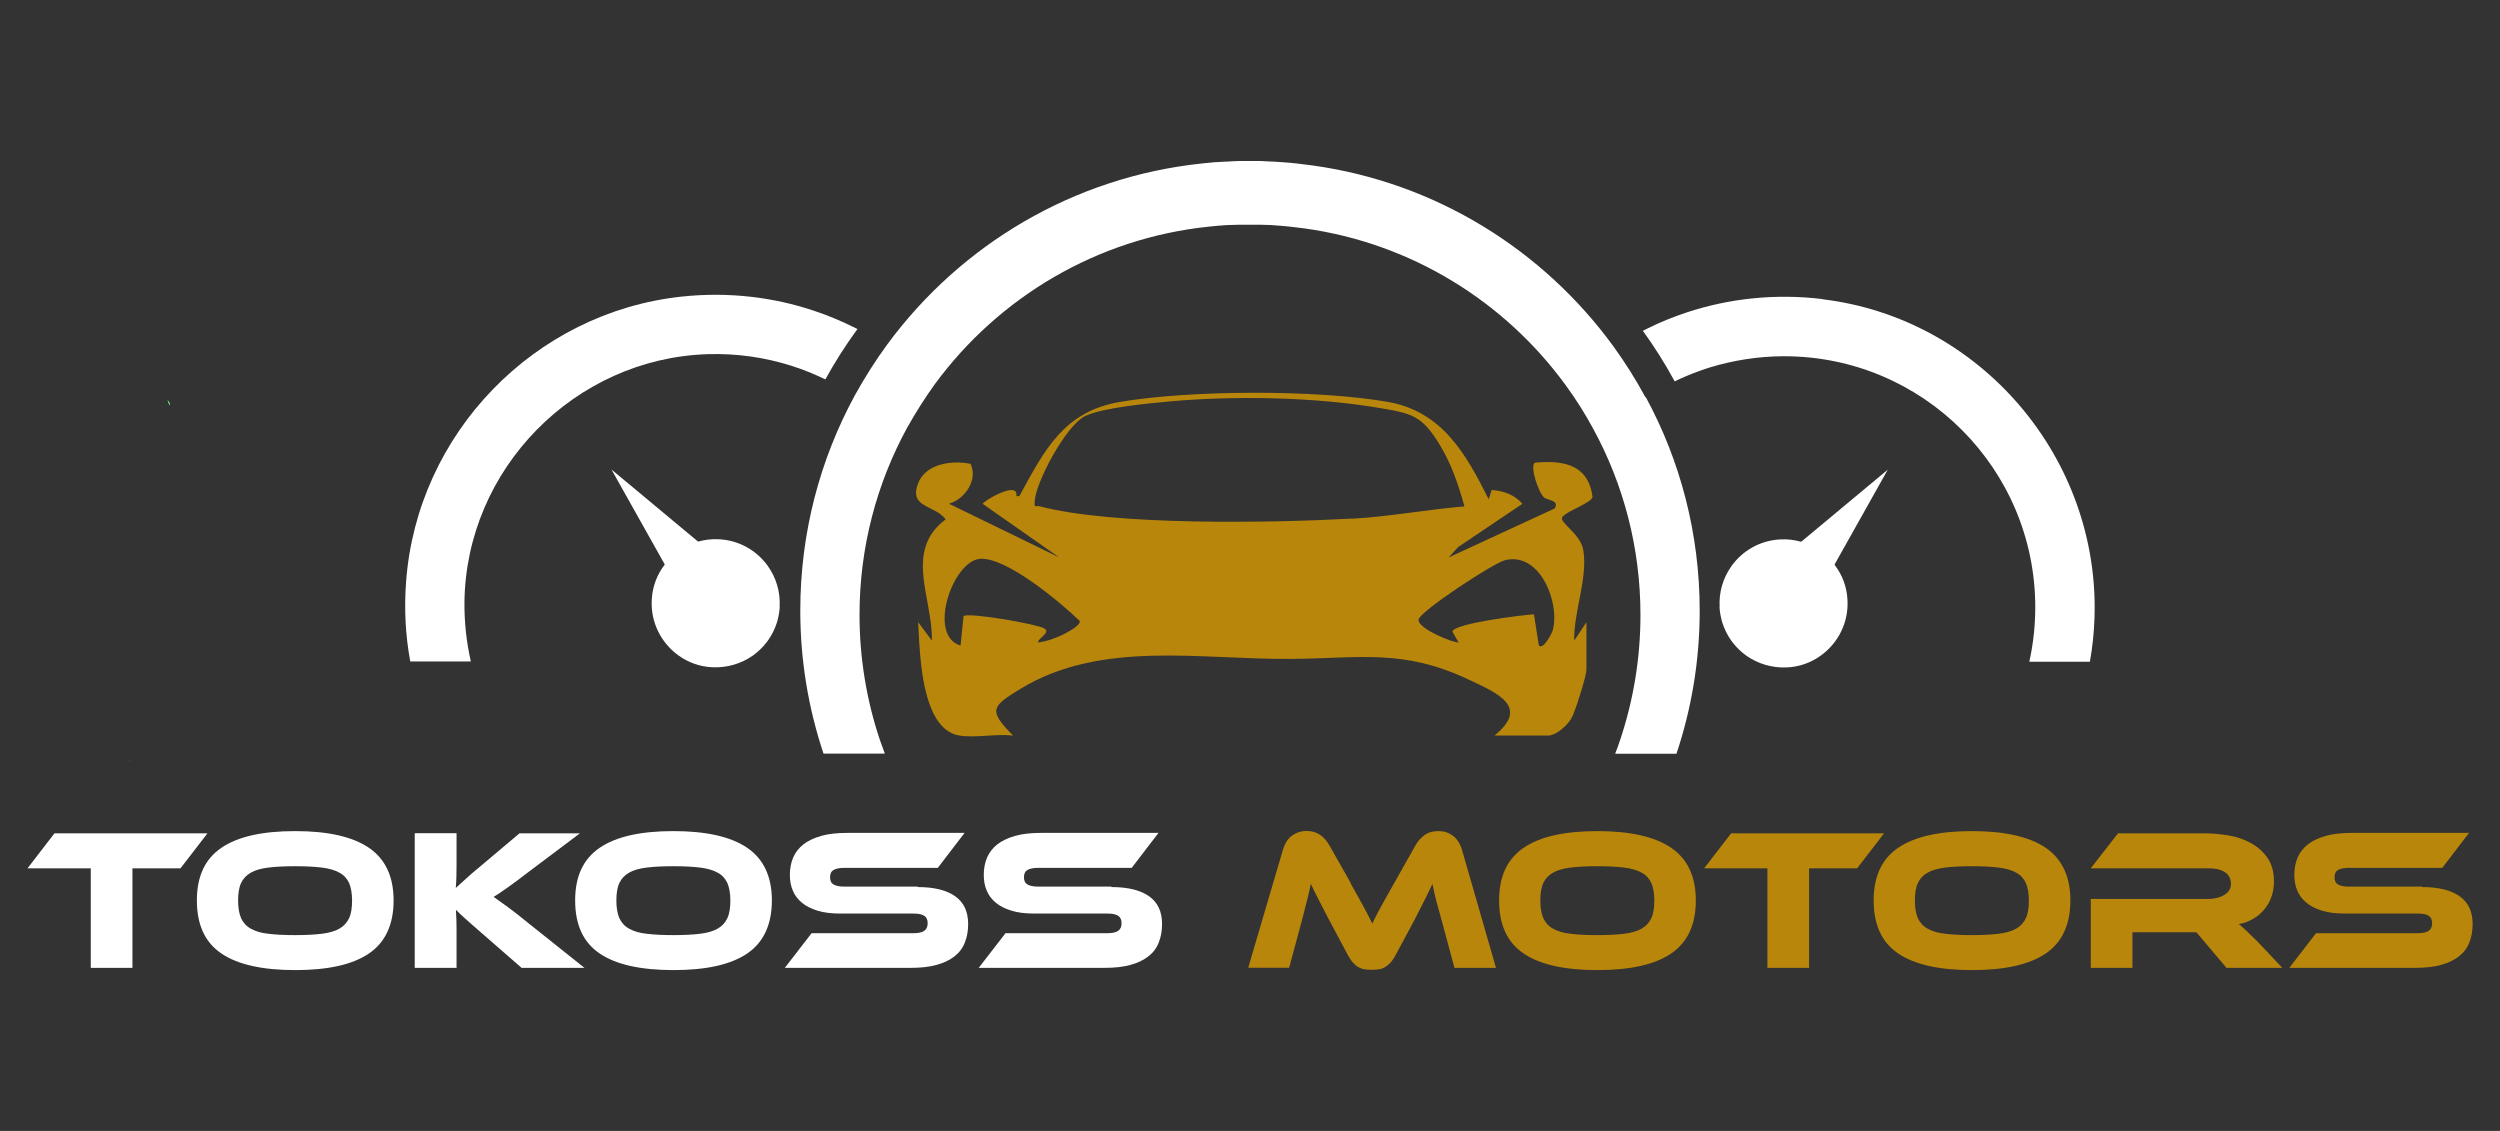 <?xml version="1.0" encoding="UTF-8"?>
<svg id="Layer_1" data-name="Layer 1" xmlns="http://www.w3.org/2000/svg" viewBox="0 0 168 76">
  <rect x="0" y="0" width="168" height="76" fill="#333333" stroke="none"/>
  <defs>
    <style>
      .cls-1 {
        fill: #fff;
      }

      .cls-2 {
        fill: #70f46d;
      }

      .cls-3 {
        fill: #b8860b;
      }
    </style>
  </defs>
  <path class="cls-2" d="M8.93,51.06c-.19.1-.38.1-.67.1.19,0,.48,0,.67-.1Z"/>
  <path class="cls-2" d="M11.42,27.25c-.1-.1-.1-.29-.19-.38.1.1.19.19.19.38Z"/>
  <path class="cls-2" d="M39.26,51.15h.38-.38ZM11.23,26.86c.1.1.1.29.19.38,0-.19-.1-.29-.19-.38Z"/>
  <g>
    <g>
      <g>
        <g>
          <g>
            <path class="cls-1" d="M52.4,40.77c-.02.36-.09.72-.19,1.06h0c-.14.44-.34.84-.6,1.21-.04.05-.07.1-.11.14-.25.33-.56.62-.9.87-.77.54-1.73.84-2.74.79-.85-.04-1.62-.33-2.26-.79-1.16-.83-1.89-2.22-1.8-3.75.04-.88.36-1.7.87-2.36.04-.06.09-.11.13-.17.53-.63,1.24-1.11,2.03-1.35.02,0,.04-.01.07-.02.46-.13.94-.19,1.43-.16,1.35.07,2.52.76,3.25,1.77h0s.02.02.02.03c.55.77.85,1.73.79,2.73Z"/>
            <polygon class="cls-1" points="41.09 31.55 46.82 41.76 49.88 38.87 41.09 31.55"/>
            <path class="cls-1" d="M115.55,40.78c.02.36.09.72.19,1.06h0c.14.44.34.84.6,1.21.04.05.07.1.11.14.25.33.56.62.9.87.77.54,1.73.84,2.74.79.85-.04,1.62-.33,2.26-.79,1.16-.83,1.89-2.22,1.8-3.75-.04-.88-.36-1.7-.87-2.36-.04-.06-.09-.11-.13-.17-.53-.63-1.24-1.11-2.03-1.35-.02,0-.04-.01-.07-.02-.46-.13-.94-.19-1.43-.16-1.35.07-2.52.76-3.25,1.77h0s-.02.02-.02.03c-.55.77-.85,1.73-.79,2.73Z"/>
            <polygon class="cls-1" points="126.86 31.56 121.13 41.77 118.07 38.88 126.86 31.56"/>
          </g>
          <path class="cls-1" d="M122.49,20.1c-3.2-.39-6.3-.04-9.13.89-.93.31-1.83.67-2.7,1.11-.09.04-.17.09-.26.13.79,1.09,1.5,2.22,2.14,3.4.07-.04.15-.07.22-.11.67-.31,1.37-.58,2.08-.81,1.6-.49,3.3-.77,5.06-.77,9.32,0,16.87,7.56,16.87,16.87,0,1.26-.14,2.49-.4,3.66h4.07c.17-.96.28-1.95.31-2.95.36-10.72-7.63-20.13-18.28-21.41Z"/>
          <path class="cls-1" d="M57.5,22.05c-.9-.45-1.84-.85-2.81-1.17-2.75-.92-5.75-1.28-8.87-.95-9.92,1.06-17.8,9.21-18.53,19.16-.14,1.84-.04,3.64.28,5.36h4.07c-.29-1.27-.44-2.6-.43-3.97.1-8.96,7.4-16.4,16.35-16.68,1.97-.06,3.85.22,5.62.78.76.24,1.5.54,2.21.88.02.01.05.02.07.04.65-1.18,1.37-2.31,2.16-3.39-.04-.02-.08-.04-.12-.06Z"/>
        </g>
        <path class="cls-1" d="M110.57,26.69c-.65-1.2-1.37-2.34-2.16-3.43-4.71-6.46-11.92-10.99-20.2-12.14-.35-.05-.69-.09-1.04-.13-.28-.03-.57-.06-.86-.08-.25-.02-.49-.03-.74-.05h-.06c-.25-.01-.51-.02-.76-.04-.13,0-.25,0-.38,0-.12,0-.26,0-.38,0s-.25,0-.38,0-.25,0-.38,0c-.25.01-.51.02-.75.04-.03,0-.06,0-.09,0-.25.01-.48.02-.72.04h-.03c-.27.02-.55.05-.82.08-8.69.9-16.27,5.48-21.19,12.16-.8,1.09-1.52,2.23-2.18,3.42-2.34,4.3-3.67,9.23-3.67,14.47,0,3.36.55,6.59,1.56,9.61h4.12c-.12-.32-.23-.64-.35-.97-.87-2.62-1.35-5.43-1.35-8.35,0-4.55,1.16-8.83,3.19-12.56.58-1.03,1.21-2.03,1.89-2.97,4.27-5.8,10.86-9.78,18.4-10.56.23-.02.48-.05.71-.07h.03c.2-.02.41-.03.62-.04.02,0,.05,0,.07,0,.22,0,.44-.01.66-.02.11,0,.22,0,.33,0h.67c.11,0,.22,0,.33,0,.22.01.45.02.67.02h.05c.22.02.43.03.64.05.26.02.51.04.75.07.3.03.6.07.9.11,7.2,1,13.46,4.93,17.55,10.54.69.95,1.32,1.94,1.87,2.97,2.01,3.7,3.15,7.95,3.15,12.47,0,2.92-.48,5.73-1.35,8.35-.11.33-.22.65-.35.97h4.12c1.01-3.02,1.56-6.25,1.56-9.61,0-5.2-1.31-10.09-3.62-14.35Z"/>
      </g>
      <path class="cls-3" d="M107.02,33.41c-.23-1.91-1.55-2.39-3.15-2.36-.23,0-.48.02-.72.04-.38.23.26,2.05.61,2.34.22.19,1.07.19.71.74l-7.12,3.29.64-.7,4.31-2.9c-.49-.61-1.3-.89-2.06-.93l-.2.62c-1.53-3.05-3.12-5.89-6.76-6.54-4.75-.83-13.26-.81-18.02,0-3.77.64-5.06,3.22-6.76,6.33h-.2c.17-1.1-2.27.36-2.26.52l5.14,3.6-7.41-3.61c1.08-.3,1.97-1.63,1.45-2.68-.45-.09-.95-.12-1.43-.06-.94.11-1.81.53-2.13,1.47-.37,1.09.33,1.3,1.04,1.68.31.15.62.34.85.64-.72.54-1.13,1.14-1.34,1.81-.18.55-.22,1.13-.18,1.73.09,1.5.63,3.12.59,4.61l-.3-.41-.62-.83c.08,1.45.14,4.43,1.07,6.21.39.75.94,1.29,1.71,1.41,1.06.17,2.5-.13,3.6,0-1.71-1.72-1.42-1.96.48-3.13,5.43-3.31,12.08-1.97,18.18-2.02,4.63-.03,7.53-.71,11.98,1.4,1.9.9,4.11,1.81,1.71,3.75h3.6c.53,0,1.28-.66,1.55-1.13.04-.06.08-.16.14-.28.32-.79.89-2.65.89-3.02v-3.19l-.82,1.24c-.05-1.91.92-4.2.61-6.07-.14-.8-.83-1.33-1.21-1.76-.1-.11-.18-.22-.22-.32-.03-.07,0-.15.09-.23.4-.38,1.81-.87,1.95-1.24ZM71.56,42.58c-.51.26-1.23.54-1.81.59.01-.3.9-.66.42-.94-.5-.3-5.06-1.09-5.42-.83l-.2,1.98c-2.26-.66-.53-5.75,1.35-5.83,1.79-.07,5.34,2.91,6.65,4.17.12.28-.79.75-1.01.87ZM90.83,34.85c-5.33.29-16.01.49-20.97-.83-.28-.07-.35.17-.33-.31.06-1.32,2.13-5.15,3.39-5.75,1.19-.58,4.43-.87,5.86-1,4.32-.38,9.61-.27,13.89.45,2.27.38,2.9.53,4.11,2.53.75,1.23,1.25,2.7,1.63,4.09-2.52.21-5.05.69-7.58.83ZM104.35,42.34c-.06.23-.66,1.37-.94,1.03l-.33-2.09c-.79.05-5.36.61-5.48,1.16l.41.72c-.15.12-2.79-.91-2.68-1.53.09-.55,5.01-3.78,5.79-3.98,2.35-.61,3.72,2.83,3.23,4.69Z"/>
    </g>
    <g>
      <path class="cls-1" d="M13.94,56l-1.81,2.35h-3.23v6.69h-2.8v-6.69H1.85l1.81-2.35h10.28Z"/>
      <path class="cls-1" d="M19.83,55.85c2.2,0,3.85.37,4.96,1.12,1.1.75,1.66,1.93,1.66,3.54s-.55,2.81-1.65,3.56-2.75,1.12-4.96,1.12-3.87-.37-4.97-1.12-1.64-1.93-1.64-3.56.55-2.79,1.65-3.54,2.75-1.12,4.96-1.12ZM19.83,62.84c.7,0,1.3-.03,1.79-.09.49-.06.88-.17,1.18-.34.3-.17.52-.41.66-.71.14-.3.2-.7.2-1.18s-.07-.88-.2-1.18c-.14-.3-.35-.54-.66-.7-.3-.17-.7-.28-1.18-.34-.49-.06-1.08-.09-1.79-.09s-1.3.03-1.79.09c-.49.06-.88.17-1.18.34-.3.17-.52.4-.66.7-.14.3-.2.7-.2,1.18s.07.88.2,1.18c.14.3.35.54.66.71.3.17.7.29,1.18.34.49.06,1.08.09,1.79.09Z"/>
      <path class="cls-1" d="M39.28,65.04h-4.23l-2.73-2.38c-.47-.41-.83-.72-1.08-.95-.25-.23-.45-.41-.6-.57,0,.21.02.42.03.64,0,.22.01.44.01.66v2.6h-2.81v-9.05h2.81v2.1c0,.28,0,.55-.01.82s-.02.52-.04.76c.18-.16.4-.36.66-.6.26-.24.59-.53,1.01-.87l2.61-2.2h4.06l-3.46,2.6c-.3.23-.56.42-.79.6-.23.17-.44.32-.62.45-.18.13-.34.24-.49.34-.15.1-.3.19-.44.28.26.18.58.41.95.68.37.27.85.64,1.43,1.12l3.75,2.99Z"/>
      <path class="cls-1" d="M45.25,55.85c2.2,0,3.85.37,4.96,1.12,1.1.75,1.66,1.93,1.66,3.54s-.55,2.81-1.65,3.56-2.75,1.12-4.96,1.12-3.87-.37-4.97-1.12-1.64-1.93-1.64-3.56.55-2.79,1.65-3.54,2.75-1.12,4.96-1.12ZM45.25,62.84c.7,0,1.3-.03,1.79-.09.49-.06.88-.17,1.18-.34.3-.17.52-.41.66-.71.14-.3.2-.7.2-1.18s-.07-.88-.2-1.18c-.14-.3-.35-.54-.66-.7-.3-.17-.7-.28-1.18-.34-.49-.06-1.08-.09-1.79-.09s-1.3.03-1.79.09c-.49.06-.88.17-1.18.34-.3.17-.52.4-.66.7-.14.3-.2.7-.2,1.18s.07.88.2,1.18c.14.3.35.54.66.71.3.17.7.29,1.18.34.49.06,1.08.09,1.79.09Z"/>
      <path class="cls-1" d="M61.66,59.61c1.11,0,1.95.21,2.53.62s.87,1.03.87,1.86c0,.46-.07.87-.22,1.24-.14.37-.37.68-.69.93-.32.25-.72.45-1.21.58-.49.14-1.08.2-1.77.2h-8.43l1.8-2.33h6.84c.33,0,.58-.05.73-.16.15-.1.23-.27.23-.51s-.08-.4-.23-.5c-.15-.1-.4-.15-.73-.15h-4.92c-.59,0-1.09-.06-1.51-.19-.42-.13-.78-.3-1.05-.53-.28-.23-.49-.5-.62-.82-.14-.32-.2-.67-.2-1.06,0-.42.07-.81.22-1.16.15-.35.38-.64.69-.89.31-.24.71-.43,1.2-.57.49-.14,1.08-.2,1.77-.2h7.86l-1.8,2.35h-6.28c-.32,0-.57.05-.72.14-.16.09-.24.25-.24.49s.08.4.24.49c.16.09.4.14.72.14h4.92Z"/>
      <path class="cls-1" d="M74.69,59.61c1.11,0,1.95.21,2.53.62s.87,1.03.87,1.86c0,.46-.07.87-.22,1.24-.14.37-.37.68-.69.93-.32.25-.72.45-1.21.58-.49.14-1.08.2-1.77.2h-8.43l1.8-2.33h6.84c.33,0,.58-.05.73-.16.15-.1.23-.27.23-.51s-.08-.4-.23-.5c-.15-.1-.4-.15-.73-.15h-4.92c-.59,0-1.09-.06-1.51-.19-.42-.13-.78-.3-1.05-.53-.28-.23-.49-.5-.62-.82-.14-.32-.2-.67-.2-1.06,0-.42.07-.81.22-1.16.15-.35.38-.64.69-.89.31-.24.71-.43,1.2-.57.49-.14,1.08-.2,1.77-.2h7.86l-1.8,2.35h-6.28c-.32,0-.57.05-.72.14-.16.09-.24.25-.24.49s.08.4.24.49c.16.09.4.14.72.14h4.92Z"/>
      <path class="cls-3" d="M90.76,59.36c.2.35.37.66.52.93.15.27.28.5.39.71.11.21.21.4.3.57s.17.34.25.5c.07-.16.15-.33.24-.49.09-.17.18-.36.3-.57.11-.21.24-.45.39-.71.15-.26.32-.57.52-.92l1.45-2.57c.16-.29.37-.52.62-.7.25-.18.56-.26.93-.26s.67.1.95.3c.28.2.49.52.62.94l2.29,7.95h-2.79l-.85-3.15c-.14-.51-.27-.96-.37-1.35-.1-.39-.19-.77-.26-1.14-.15.32-.32.66-.51,1.05-.19.38-.44.87-.74,1.45l-1.22,2.27c-.12.23-.24.4-.36.53s-.25.23-.37.3c-.13.07-.26.12-.41.14-.14.02-.3.03-.47.03s-.33-.01-.47-.03c-.14-.02-.28-.07-.41-.14-.13-.07-.25-.17-.37-.3s-.24-.31-.36-.53l-1.22-2.29c-.16-.31-.31-.58-.43-.83-.13-.24-.24-.46-.34-.66-.1-.19-.19-.37-.27-.53-.08-.16-.15-.32-.22-.47-.07.36-.16.74-.26,1.13-.1.39-.22.85-.35,1.36l-.85,3.15h-2.75l2.34-7.95c.13-.42.33-.74.62-.94.29-.2.61-.3.96-.3s.66.09.91.26c.25.17.45.41.62.7l1.45,2.56Z"/>
      <path class="cls-3" d="M107.34,55.85c2.2,0,3.85.37,4.96,1.12,1.1.75,1.66,1.93,1.66,3.54s-.55,2.81-1.65,3.56-2.75,1.12-4.96,1.12-3.87-.37-4.97-1.12-1.64-1.93-1.64-3.56.55-2.79,1.65-3.54,2.75-1.12,4.96-1.12ZM107.34,62.84c.7,0,1.3-.03,1.79-.09.49-.06.88-.17,1.18-.34.3-.17.52-.41.66-.71.14-.3.2-.7.2-1.18s-.07-.88-.2-1.18c-.14-.3-.35-.54-.66-.7-.3-.17-.7-.28-1.18-.34-.49-.06-1.08-.09-1.79-.09s-1.3.03-1.79.09c-.49.06-.88.17-1.18.34-.3.17-.52.4-.66.7-.14.3-.2.7-.2,1.18s.07.88.2,1.18c.14.3.35.54.66.71.3.17.7.29,1.18.34.49.06,1.08.09,1.79.09Z"/>
      <path class="cls-3" d="M126.61,56l-1.81,2.35h-3.23v6.69h-2.8v-6.69h-4.25l1.81-2.35h10.28Z"/>
      <path class="cls-3" d="M132.51,55.85c2.2,0,3.85.37,4.96,1.12,1.1.75,1.66,1.93,1.66,3.54s-.55,2.81-1.65,3.56-2.75,1.12-4.96,1.12-3.87-.37-4.97-1.12-1.64-1.93-1.64-3.56.55-2.79,1.65-3.54,2.75-1.12,4.96-1.12ZM132.51,62.84c.7,0,1.3-.03,1.79-.09.49-.06.88-.17,1.18-.34.3-.17.52-.41.66-.71.14-.3.2-.7.2-1.18s-.07-.88-.2-1.18c-.14-.3-.35-.54-.66-.7-.3-.17-.7-.28-1.18-.34-.49-.06-1.08-.09-1.79-.09s-1.3.03-1.79.09c-.49.06-.88.17-1.18.34-.3.17-.52.4-.66.7-.14.3-.2.7-.2,1.18s.07.88.2,1.18c.14.3.35.54.66.71.3.17.7.29,1.18.34.49.06,1.08.09,1.79.09Z"/>
      <path class="cls-3" d="M153.37,65.04h-3.75l-2.02-2.39h-4.3v2.39h-2.8v-4.63h7.87c.43,0,.8-.09,1.1-.27.3-.18.45-.43.45-.74,0-.35-.14-.62-.41-.79-.27-.18-.65-.26-1.14-.26h-7.87l1.83-2.35h5.82c.51,0,1.05.05,1.6.14.55.09,1.05.26,1.5.51.45.24.82.57,1.12.99.29.41.44.95.44,1.6,0,.35-.05.69-.16,1-.11.32-.26.6-.47.85-.2.25-.45.47-.74.64-.29.18-.62.3-.99.37.15.12.32.27.51.45.19.18.44.43.76.74l1.66,1.76Z"/>
      <path class="cls-3" d="M162.76,59.61c1.11,0,1.95.21,2.53.62s.87,1.03.87,1.86c0,.46-.07.87-.22,1.24-.14.37-.37.68-.69.93-.32.25-.72.45-1.21.58-.49.14-1.08.2-1.77.2h-8.43l1.8-2.33h6.84c.33,0,.58-.05.73-.16.15-.1.23-.27.23-.51s-.08-.4-.23-.5c-.15-.1-.4-.15-.73-.15h-4.92c-.59,0-1.09-.06-1.51-.19-.42-.13-.78-.3-1.05-.53-.28-.23-.49-.5-.62-.82-.14-.32-.2-.67-.2-1.06,0-.42.07-.81.22-1.16.15-.35.38-.64.69-.89.31-.24.71-.43,1.2-.57.49-.14,1.08-.2,1.77-.2h7.86l-1.8,2.35h-6.28c-.32,0-.57.05-.72.14-.16.09-.24.25-.24.49s.08.4.24.49c.16.09.4.14.72.14h4.92Z"/>
    </g>
  </g>
</svg>